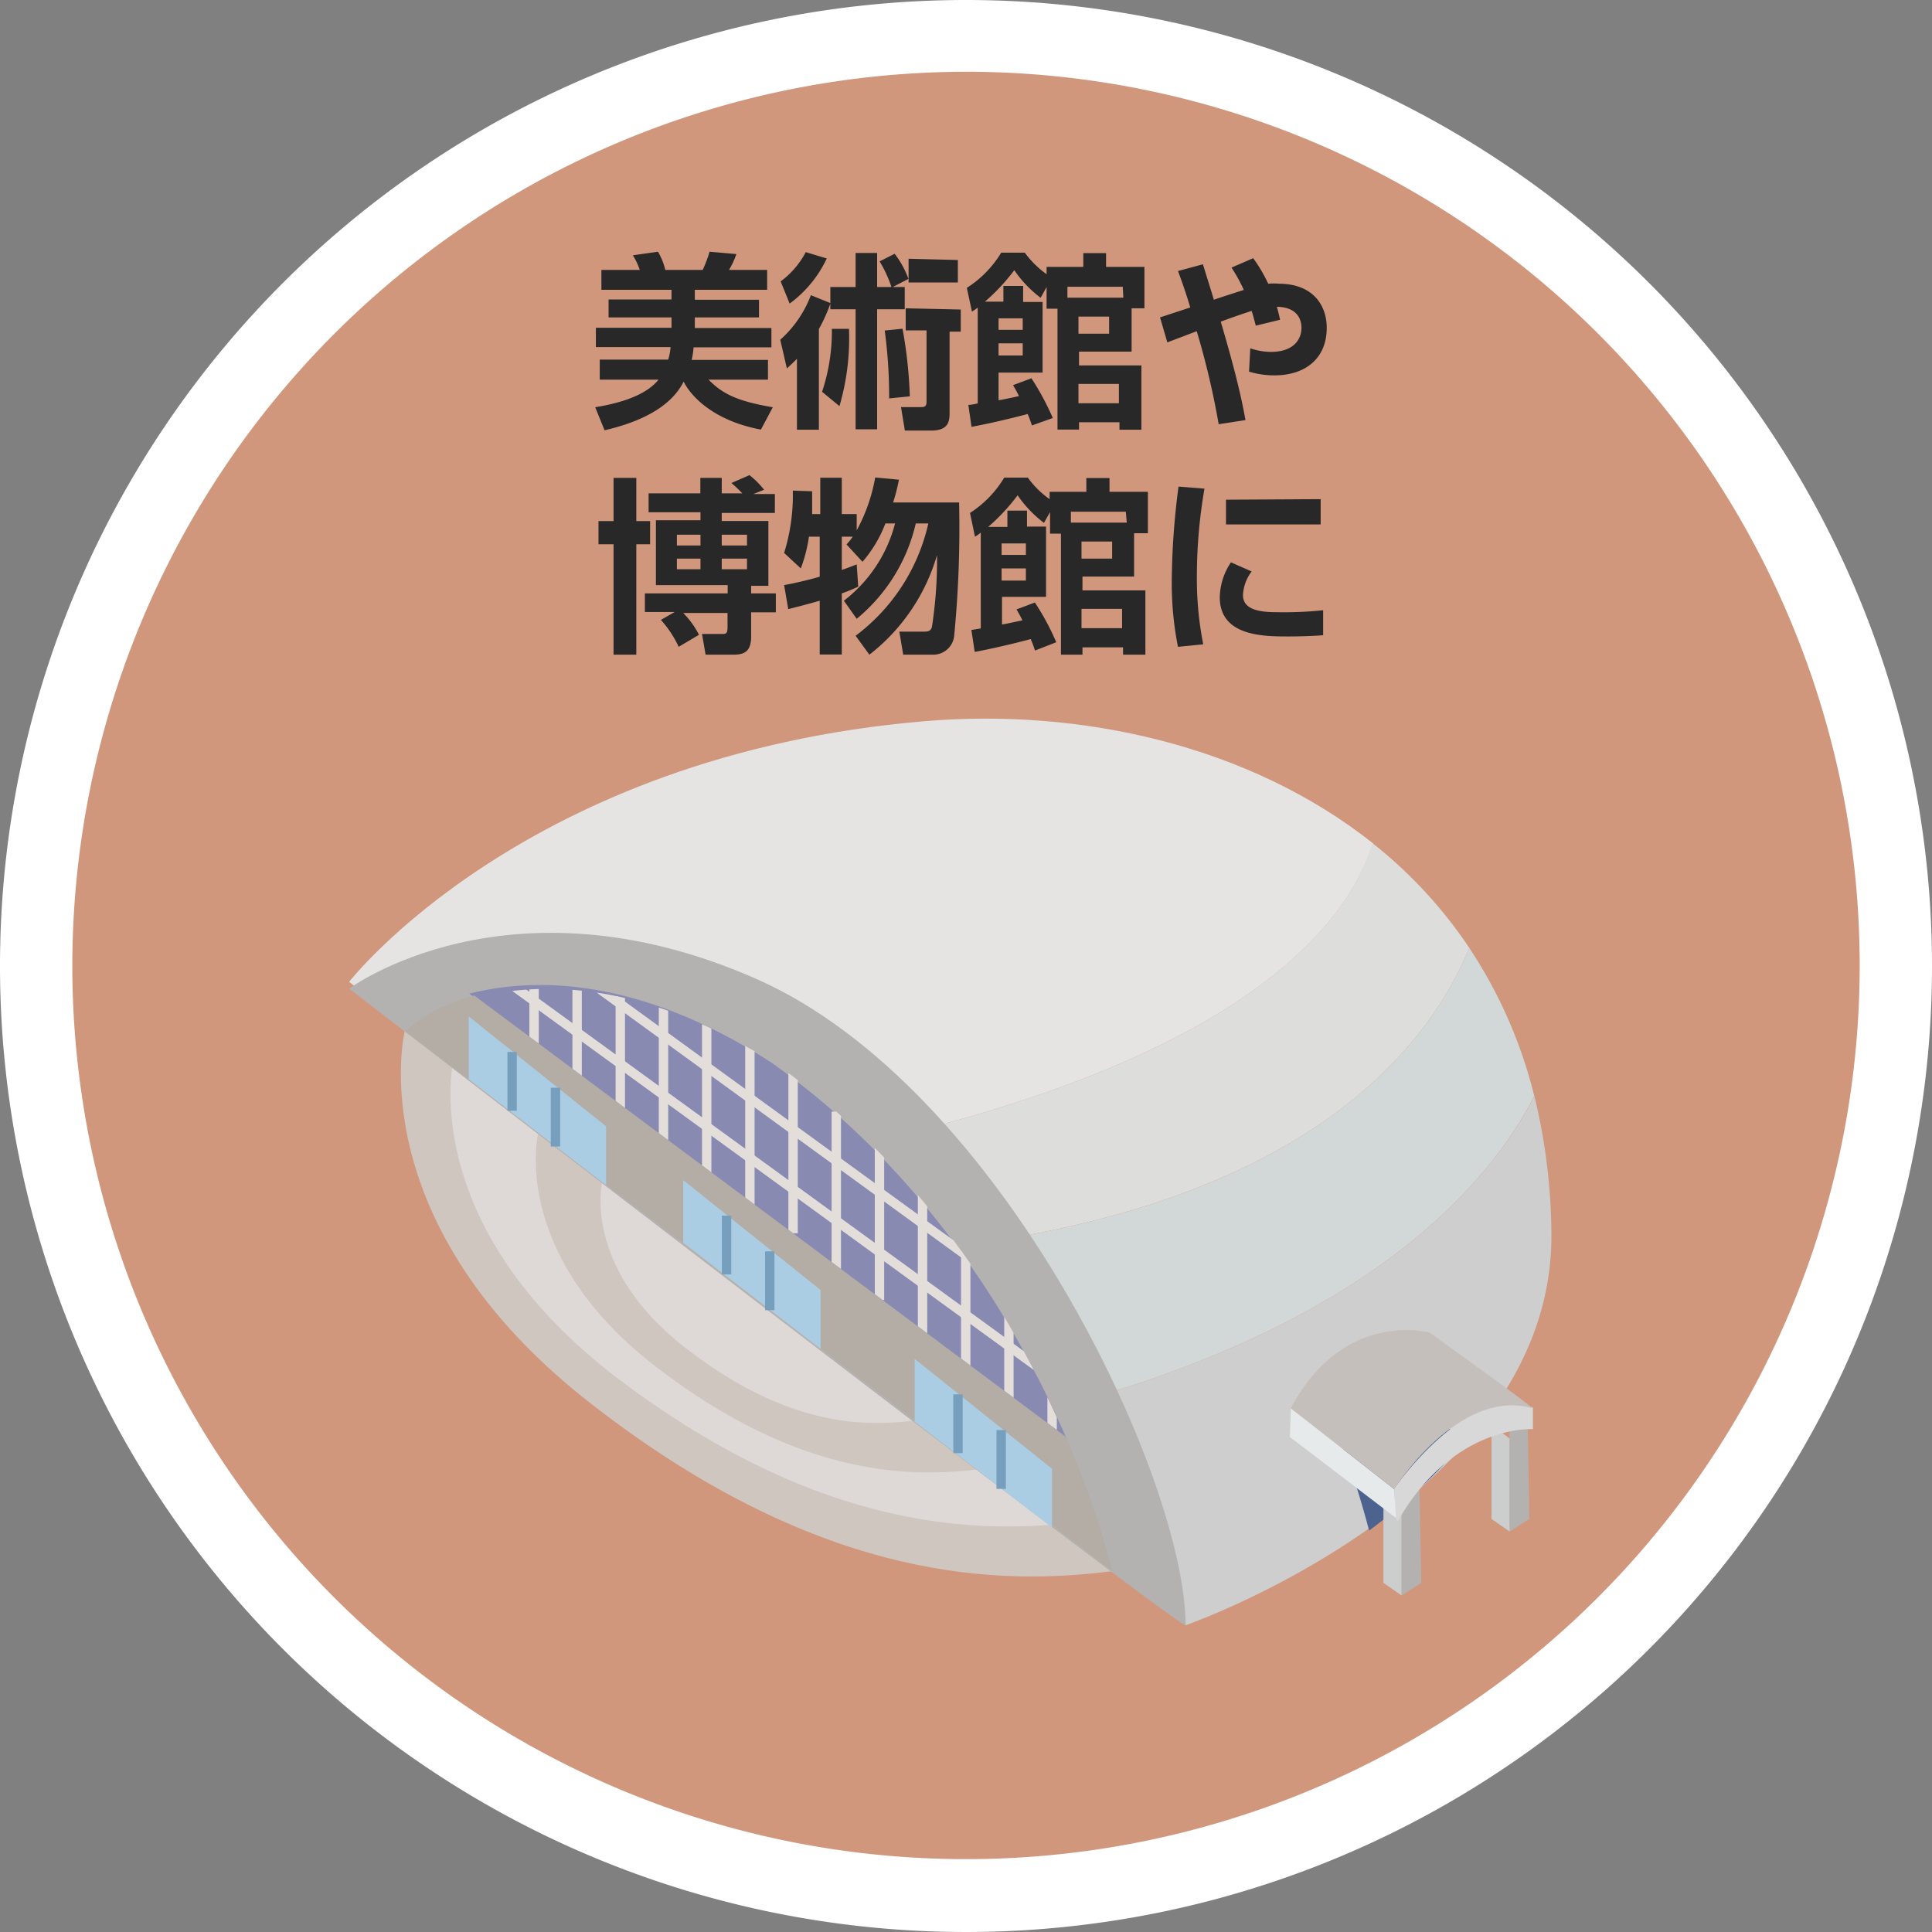 <svg id="レイヤー_1" data-name="レイヤー 1" xmlns="http://www.w3.org/2000/svg" xmlns:xlink="http://www.w3.org/1999/xlink" viewBox="0 0 140 140"><rect x="0" y="0" width="140" height="140" fill="#808080" stroke="none"/><defs><style>.cls-1,.cls-15,.cls-17{fill:none;}.cls-2{fill:#f2a27c;opacity:0.7;}.cls-3{fill:#fff;}.cls-4{fill:#282828;}.cls-5{fill:#e6e4e2;}.cls-6{fill:#dddddc;}.cls-7{fill:#d1d8d7;}.cls-8{fill:#cdcecd;}.cls-9{fill:#cfc6c0;}.cls-10{fill:#ded9d7;}.cls-11{fill:#b4b2b0;}.cls-12{fill:#888ab2;}.cls-13{fill:#b4ada6;}.cls-14{clip-path:url(#clip-path);}.cls-15{stroke:#e4dedb;}.cls-15,.cls-17{stroke-width:0.68px;}.cls-16{fill:#abcde4;}.cls-17{stroke:#759fbd;}.cls-18{fill:#4c628f;}.cls-19{fill:#cccdcd;}.cls-20{fill:#d8d8d8;}.cls-21{fill:#e7eaea;}.cls-22{fill:#c5bfbc;}</style><clipPath id="clip-path"><path class="cls-1" d="M56.47,77.28c-9.74-6.3-17.3-6.16-21.91-5l42.63,31.79C73.79,96.22,67.41,85.06,56.47,77.28Z"/></clipPath></defs><title>riyosisetsu-icon</title><circle class="cls-2" cx="70" cy="69.96" r="67.38"/><path class="cls-3" d="M70,5.2A64.76,64.76,0,1,1,5.24,70,64.83,64.83,0,0,1,70,5.2M70,0a70,70,0,1,0,70,70A70,70,0,0,0,70,0Z"/><path class="cls-4" d="M48.42,26.06a3.85,3.85,0,0,0,.17-.91H43.18v-1.4h5.48V23H44.1V21.7h4.56V21H43.58V19.56h2.78a4.88,4.88,0,0,0-.5-1.06l1.82-.26a4.84,4.84,0,0,1,.53,1.32h2.71a9.7,9.7,0,0,0,.5-1.32l1.94.17a6.25,6.25,0,0,1-.53,1.15h2.76V21H50.35v.72H55V23H50.35v.77H55.9v1.4H50.26a5.82,5.82,0,0,1-.14.91h5.53v1.43H51.34c1,1,2,1.55,4.66,2l-.86,1.62c-3.72-.7-5.22-2.68-5.6-3.48-1,2-3.45,3-5.73,3.53l-.68-1.67c1.63-.27,3.62-.79,4.59-2H43.46V26.06Z"/><path class="cls-4" d="M60.17,22a11.26,11.26,0,0,1-.83,1.84v7.3H57.75V26c-.24.25-.45.44-.73.7l-.48-2.08a8.24,8.24,0,0,0,2.22-3.23l1.41.57V20.8H62V18.33h1.56V20.8h2v1.61h-2v8.7H62v-8.7H60.17Zm-3.6-1.61a6.27,6.27,0,0,0,1.82-2.12l1.52.46A8.58,8.58,0,0,1,57.22,22Zm3,8a13.84,13.84,0,0,0,.71-4.56h1.24a17.47,17.47,0,0,1-.69,5.6Zm5.26-10a6.77,6.77,0,0,1,1,1.82l-1.22.63a9,9,0,0,0-.87-1.9Zm-.4,10.48a35.65,35.65,0,0,0-.32-4.92l1.29-.13a32.82,32.82,0,0,1,.53,4.9Zm5.19-6.44v1.6h-.81v5.82c0,.58,0,1.35-1.32,1.35H65.57l-.28-1.7h1.34c.34,0,.51,0,.51-.4V23.94H65.63v-1.6Zm-.21-3.59v1.63H65.84V18.75Z"/><path class="cls-4" d="M74.78,30.83c-.1-.29-.16-.47-.31-.83-.26.07-2.22.59-4.07.93l-.23-1.59c.23,0,.57-.08.68-.11V22.29a3.82,3.82,0,0,1-.42.29l-.37-1.72a7.82,7.82,0,0,0,2.49-2.55h1.71a7,7,0,0,0,1.58,1.56v-.53H78.5v-1h1.65v1h2.78v3H82v3.14H78.19v1h4.52v4.66H81.12V30.6H78.19v.53H76.63V22.37h-.79V20.8l-.43.78a8.57,8.57,0,0,1-1.91-2,14.47,14.47,0,0,1-2.13,2.28h1.34V20.72h1.43v1.16h1.41V27H72.36v2c.07,0,.75-.13,1.48-.3-.16-.31-.23-.45-.43-.79l1.33-.5a19.21,19.21,0,0,1,1.55,2.88Zm-2.42-7.76v.83h1.75v-.83Zm0,1.81v.88h1.75v-.88Zm9-4.1H77.35v.79H81.4Zm-3.21,2.16v1.24h2.22V22.94Zm0,4.88v1.4h2.93v-1.4Z"/><path class="cls-4" d="M90.81,18.71a10.94,10.94,0,0,1,1.09,1.85,4.27,4.27,0,0,1,.78,0c2.39,0,3.46,1.49,3.46,3.2,0,2.19-1.52,3.44-3.79,3.44a6.3,6.3,0,0,1-1.84-.27l.09-1.69a4.77,4.77,0,0,0,1.49.26c1.74,0,2.22-1,2.22-1.74,0-.53-.23-1.5-1.78-1.53.1.38.16.61.23.94L91,23.6c-.13-.48-.19-.73-.3-1.07-.7.22-1.77.6-2.24.78,1,3.38,1.5,5.47,1.79,7.13l-1.94.3A58.12,58.12,0,0,0,86.72,24l-2.13.81L84.06,23l2.19-.72c-.27-.94-.7-2.15-.89-2.64l1.81-.49c.12.41.64,2.05.79,2.57.18-.07,1.82-.6,2.17-.71a11.56,11.56,0,0,0-.89-1.62Z"/><path class="cls-4" d="M44.46,34.63h1.65v3.13h1v1.68h-1v8H44.46v-8H43.37V37.76h1.09Zm9.33,1.12A9.54,9.54,0,0,0,53,35l1.31-.57a6.42,6.42,0,0,1,1.06,1.06l-.78.31h1.56v1.37H52.3v.58h3.38v4.7H54.43V43h1.79v1.37H54.43v1.78c0,1.13-.58,1.29-1.3,1.29h-2l-.26-1.5h1.43c.31,0,.42,0,.42-.52v-1H49.51A6.35,6.35,0,0,1,50.65,46l-1.47.87a7.78,7.78,0,0,0-1.29-1.95l1-.57H46.73V43h6V42.4H47.53V37.7h3.23v-.58H47V35.75h3.75V34.63H52.3v1.12Zm-4.74,3v.78h1.71v-.78Zm0,1.73v.77h1.71v-.77Zm3.25-1.73v.78h1.83v-.78Zm0,1.73v.77h1.83v-.77Z"/><path class="cls-4" d="M62,46.07a14,14,0,0,0,5.27-8.14h-.91a12.6,12.6,0,0,1-4.28,6.91l-.93-1.31a10.32,10.32,0,0,0,3.71-5.6h-.7a9.37,9.37,0,0,1-1.66,2.78l-1.16-1.26a3.92,3.92,0,0,0,.45-.56H61V41.3c.45-.15.7-.26,1.08-.4l.11,1.61A11.81,11.81,0,0,1,61,43v4.43H59.4v-3.9c-1.18.34-1.74.47-2.28.61l-.3-1.74c.63-.12,1.54-.31,2.58-.61V38.89h-.78a11,11,0,0,1-.59,2.3l-1.21-1.12a14.08,14.08,0,0,0,.63-4.52l1.4.05c0,.42,0,.94,0,1.65h.59V34.62H61v2.63h1.08v1.18a12.5,12.5,0,0,0,1.34-3.83l1.72.16a14.11,14.11,0,0,1-.42,1.65h4.78A80.87,80.87,0,0,1,69.15,46a1.52,1.52,0,0,1-1.53,1.44H65.45l-.28-1.67h1.72c.31,0,.54,0,.64-.33a31.89,31.89,0,0,0,.37-5.22A14.12,14.12,0,0,1,63,47.44Z"/><path class="cls-4" d="M75,47.14c-.1-.3-.16-.48-.31-.83-.26.07-2.22.59-4.06.93l-.24-1.59.68-.11V38.59a2.35,2.35,0,0,1-.42.3l-.36-1.72a7.87,7.87,0,0,0,2.48-2.56h1.71a6.63,6.63,0,0,0,1.58,1.56v-.53h2.66v-1H80.4v1h2.78v3h-1v3.14H78.44v1H83v4.66H81.38v-.53H78.44v.53H76.88V38.67h-.79V37.11l-.44.78a8.61,8.61,0,0,1-1.91-2,14.39,14.39,0,0,1-2.13,2.29H73V37h1.42v1.16H75.8v5.09H72.61v2c.07,0,.75-.14,1.48-.3-.16-.31-.23-.45-.43-.79l1.33-.5a17.9,17.9,0,0,1,1.55,2.88Zm-2.42-7.76v.83h1.76v-.83Zm0,1.81v.88h1.76v-.88Zm9-4.11H77.6v.79h4.05Zm-3.21,2.16v1.24h2.22V39.24Zm0,4.88v1.4h2.94v-1.4Z"/><path class="cls-4" d="M87.28,35.41a37.55,37.55,0,0,0-.55,6.35,24.58,24.58,0,0,0,.46,4.93l-1.83.18a23.6,23.6,0,0,1-.45-4.81,55.11,55.11,0,0,1,.49-6.8Zm3.42,6a3.08,3.08,0,0,0-.63,1.71c0,.85.76,1.24,2.36,1.24a27.21,27.21,0,0,0,3.45-.14v1.81c-.72.06-1.74.09-2.49.09-1.81,0-5,0-5-2.84a4.67,4.67,0,0,1,.81-2.53Zm5-5.24V38H88.84V36.21Z"/><path class="cls-5" d="M99.49,61.11c-9-7.14-21.24-9.8-32.48-8.85C38.06,54.71,25.3,71.15,25.3,71.15L44.62,86C87.72,80.4,97.43,67.74,99.49,61.11Z"/><path class="cls-6" d="M106.47,68.69a33,33,0,0,0-7-7.58C97.43,67.74,87.72,80.4,44.62,86l6.78,5.21C91.09,91.8,102.94,77.27,106.47,68.69Z"/><path class="cls-7" d="M111.18,79.43a34.15,34.15,0,0,0-4.71-10.74C102.94,77.27,91.09,91.8,51.4,91.22l16.52,12.72C97.51,98.42,107.73,86.18,111.18,79.43Z"/><path class="cls-8" d="M67.92,103.94l18,13.83s26.74-9.32,26.5-28.46a43.28,43.28,0,0,0-1.23-9.88C107.73,86.18,97.51,98.42,67.92,103.94Z"/><path class="cls-9" d="M29.33,74.72S25.9,88.68,43,101.85c16.77,13,29.72,13,37.62,12-.54-1.5-51-39.13-51-39.13"/><path class="cls-10" d="M32.89,76.64s-3,12,12,23.34c14.79,11.14,26.22,11.14,33.2,10.32-.48-1.29-45-33.66-45-33.66"/><path class="cls-9" d="M39,82.1S36.86,90.79,47.48,99c10.45,8.07,18.52,8.07,23.44,7.47-.34-.93-31.76-24.37-31.76-24.37"/><path class="cls-10" d="M43.64,85.65s-1.51,6.16,6,12,13.12,5.71,16.61,5.29c-.24-.66-22.51-17.27-22.51-17.27"/><path class="cls-11" d="M25.3,71.64s11.54-8.59,29.45-.73,31.16,36.31,31.16,46.86C85.42,118,25.3,71.64,25.3,71.64Z"/><path class="cls-12" d="M55.9,77C46.16,70.7,38.6,70.84,34,72L77.31,104.3C73.91,96.41,67.36,85.08,55.9,77Z"/><path class="cls-13" d="M34.37,72.14a11.82,11.82,0,0,0-5,2.58l51.25,39.13a66.29,66.29,0,0,0-3.39-9.74Z"/><g class="cls-14"><line class="cls-15" x1="38.7" y1="67.47" x2="38.7" y2="79.13"/><line class="cls-15" x1="41.82" y1="69.18" x2="41.82" y2="80.84"/><line class="cls-15" x1="44.95" y1="70.88" x2="44.95" y2="82.54"/><line class="cls-15" x1="48.08" y1="72.59" x2="48.08" y2="84.25"/><line class="cls-15" x1="51.21" y1="73.44" x2="51.21" y2="85.95"/><line class="cls-15" x1="54.34" y1="74.3" x2="54.34" y2="87.66"/><line class="cls-15" x1="57.47" y1="77.71" x2="57.47" y2="89.37"/><line class="cls-15" x1="60.6" y1="80.55" x2="60.6" y2="92.21"/><line class="cls-15" x1="63.73" y1="82.54" x2="63.73" y2="94.2"/><line class="cls-15" x1="66.85" y1="85.1" x2="66.85" y2="96.76"/><line class="cls-15" x1="69.98" y1="87.94" x2="69.98" y2="99.6"/><line class="cls-15" x1="73.11" y1="90.22" x2="73.11" y2="101.88"/><line class="cls-15" x1="76.24" y1="93.35" x2="76.24" y2="105"/><line class="cls-15" x1="36.42" y1="70.88" x2="79.07" y2="101.88"/><line class="cls-15" x1="38.27" y1="67.9" x2="80.92" y2="98.89"/></g><polygon class="cls-16" points="76.23 110.69 76.23 106.43 66.28 98.47 66.28 103.02 76.23 110.69"/><line class="cls-17" x1="69.42" y1="101.04" x2="69.42" y2="105.3"/><line class="cls-17" x1="72.55" y1="103.63" x2="72.55" y2="107.89"/><polygon class="cls-16" points="43.92 85.88 43.92 81.62 33.97 73.66 33.97 78.21 43.92 85.88"/><line class="cls-17" x1="37.11" y1="76.23" x2="37.11" y2="80.49"/><line class="cls-17" x1="40.25" y1="78.82" x2="40.25" y2="83.08"/><polygon class="cls-16" points="59.46 97.74 59.46 93.48 49.51 85.52 49.51 90.06 59.46 97.74"/><line class="cls-17" x1="52.65" y1="88.09" x2="52.65" y2="92.35"/><line class="cls-17" x1="55.78" y1="90.68" x2="55.78" y2="94.94"/><path class="cls-18" d="M99.21,110.91s-1.83-7.18-3.53-9.13c-.76-.89,6.4-4.31,6.4-4.31l3.65,7.44A40.76,40.76,0,0,1,99.21,110.91Z"/><polygon class="cls-11" points="102.86 107.78 102.99 114.7 101.56 115.61 101.56 108.82 102.86 107.78"/><polygon class="cls-19" points="101.56 109.74 101.56 115.61 100.25 114.7 100.25 108.69 101.56 109.74"/><polygon class="cls-11" points="110.69 102.3 110.82 110.07 109.39 110.98 109.39 103.34 110.69 102.3"/><polygon class="cls-19" points="109.39 104.25 109.39 110.98 108.08 110.07 108.08 103.21 109.39 104.25"/><path class="cls-20" d="M111.08,102v1.56s-5.74-.39-9.79,6.66c-.26,0-.26-2.35-.26-2.35S106.25,100.21,111.08,102Z"/><polygon class="cls-21" points="101.16 110 93.47 104.13 93.54 102.05 101.03 107.91 101.16 110"/><path class="cls-22" d="M93.54,102.05l7.49,5.86s4.6-7.37,10-5.87c0-.14-7.44-5.48-7.44-5.48S97.36,94.83,93.54,102.05Z"/></svg>